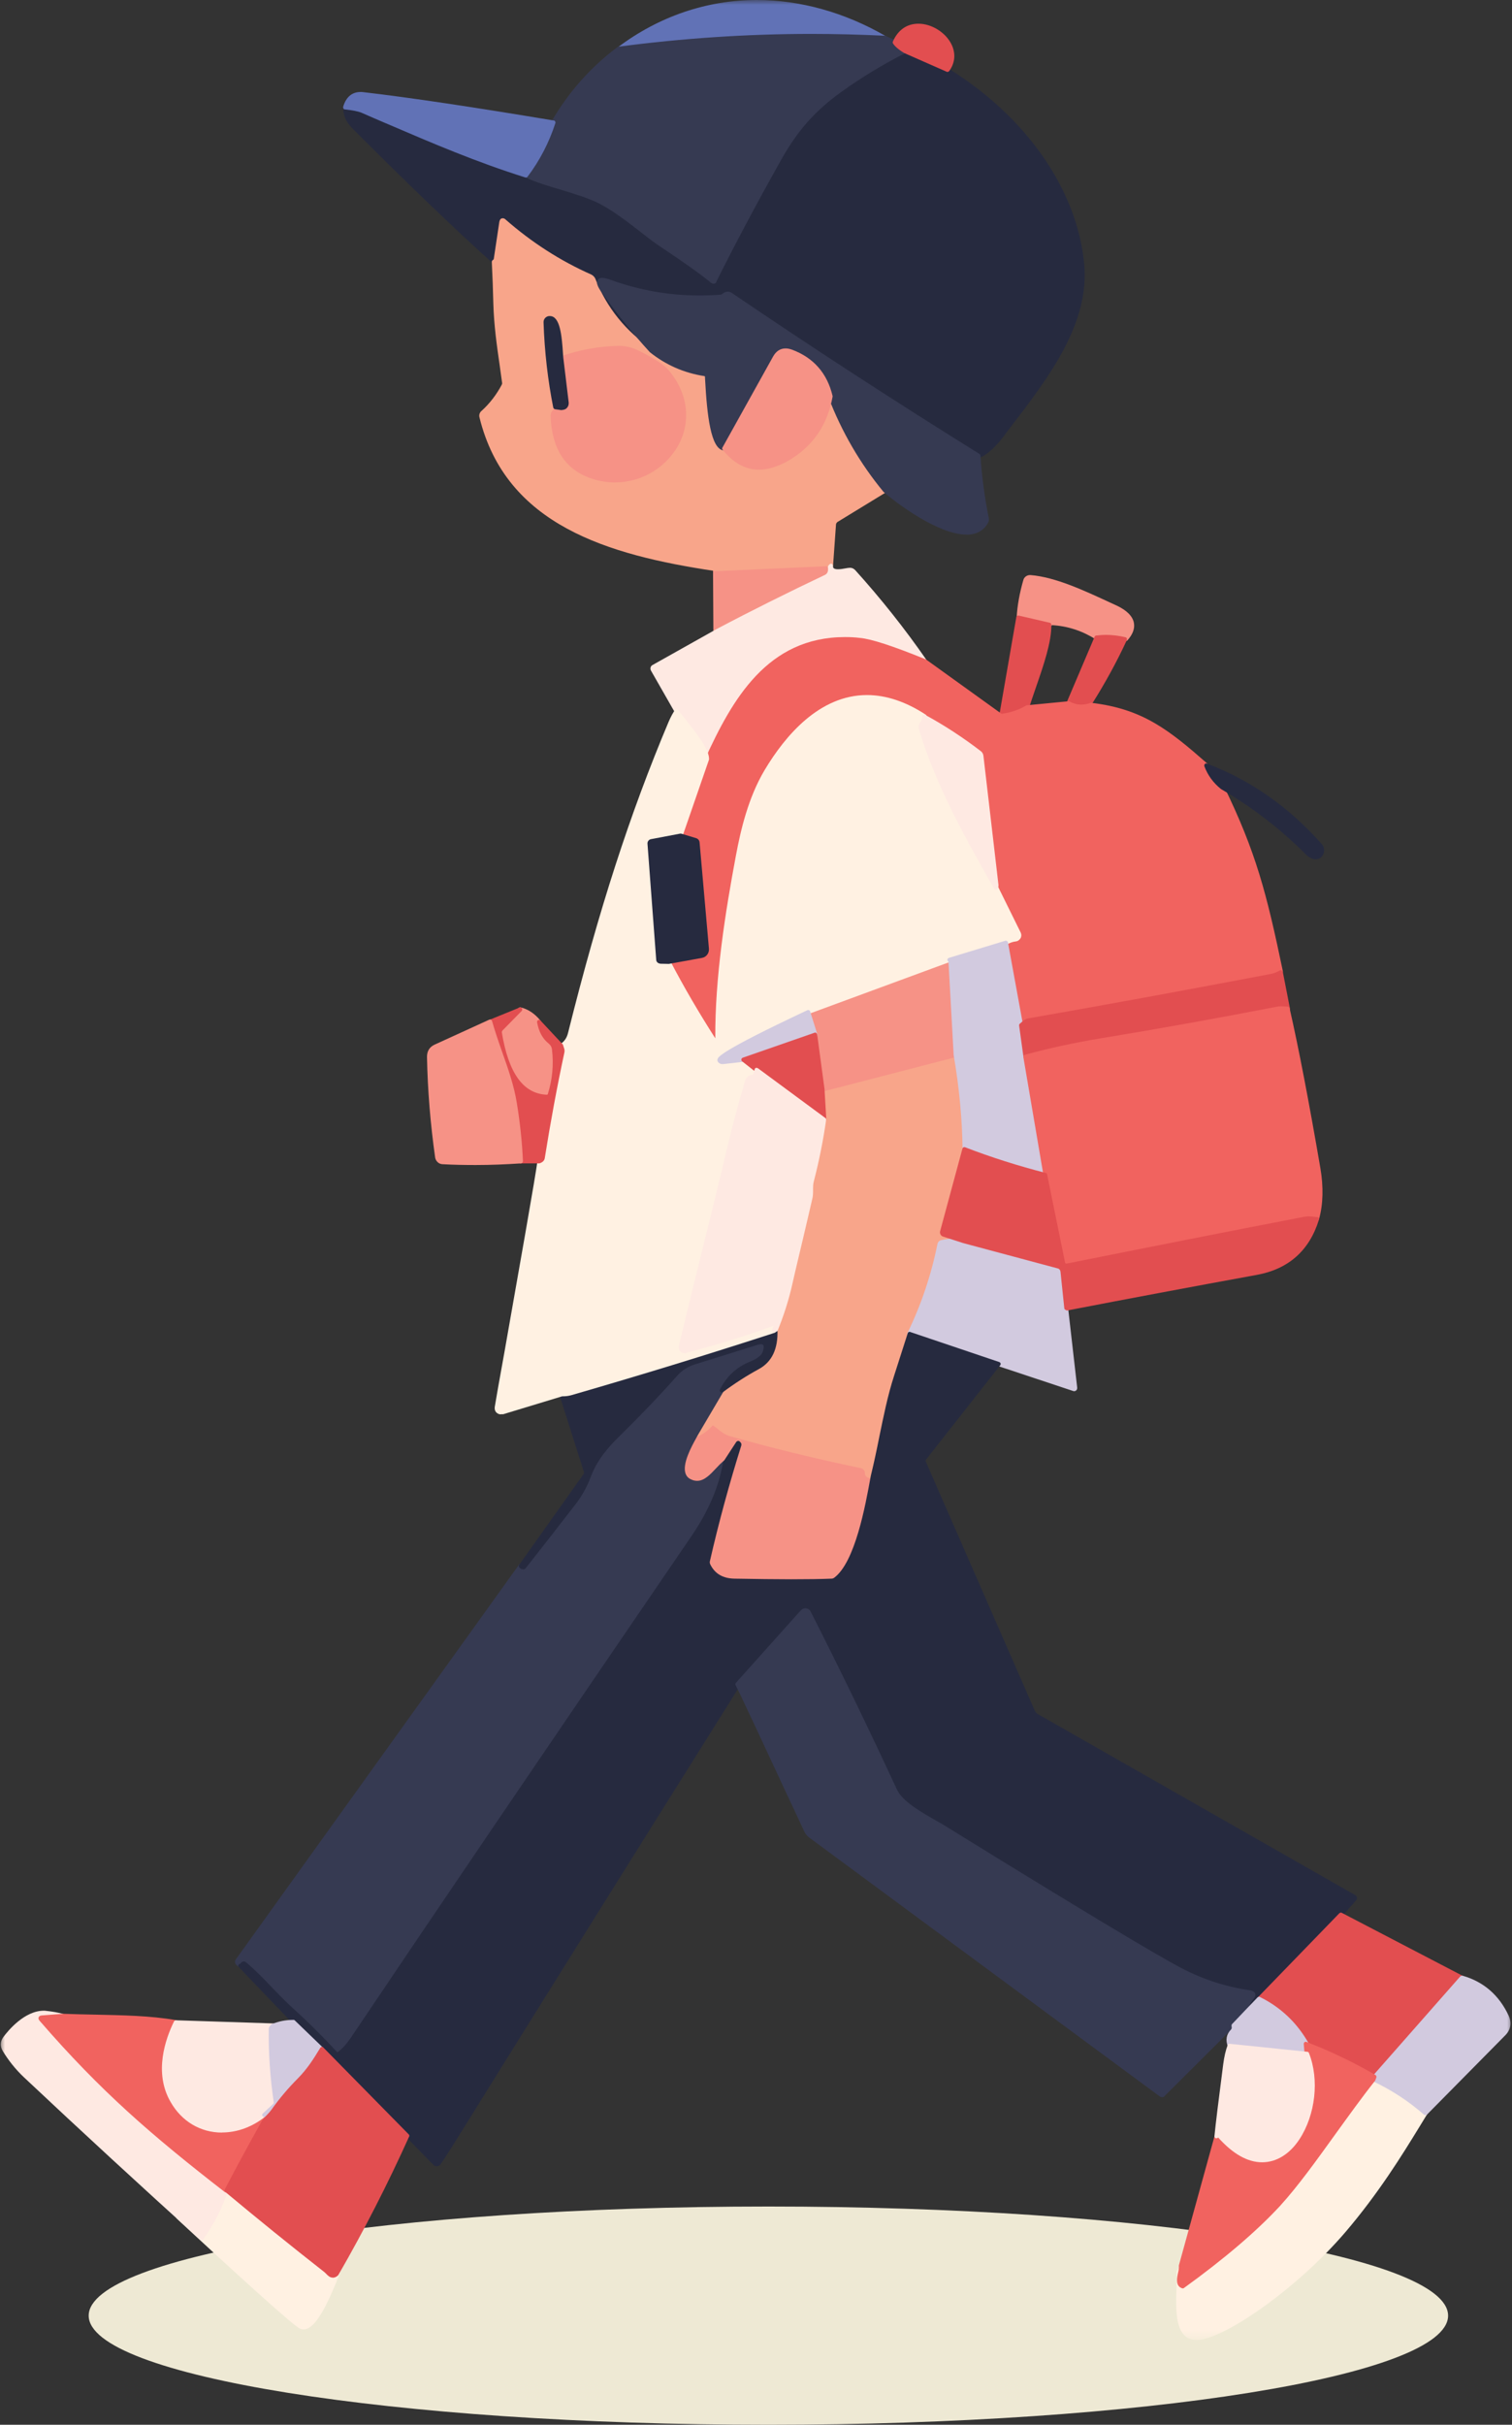 <svg width="151" height="242" viewBox="0 0 151 242" fill="none" xmlns="http://www.w3.org/2000/svg">
<rect x="0" y="0" width="151" height="242" fill="#333333" stroke="none"/>
<g clip-path="url(#clip0_2855_22283)">
<path d="M76.738 242C114.227 242 144.618 237.124 144.618 231.109C144.618 225.094 114.227 220.218 76.738 220.218C39.248 220.218 8.857 225.094 8.857 231.109C8.857 237.124 39.248 242 76.738 242Z" fill="#EEE9D4"/>
<mask id="mask0_2855_22283" style="mask-type:luminance" maskUnits="userSpaceOnUse" x="0" y="0" width="151" height="234">
<path d="M151 0H0V233.547H151V0Z" fill="white"/>
</mask>
<g mask="url(#mask0_2855_22283)">
<path d="M78.986 158.037C77.381 158.037 75.477 158.018 73.347 157.973C72.024 157.955 71.09 157.391 70.555 156.317C70.473 156.135 70.455 155.962 70.492 155.762C71.344 152.05 72.35 148.346 73.465 144.752L72.576 146.126C72.576 146.126 72.558 146.163 72.54 146.163C72.305 146.363 72.069 146.618 71.806 146.882C71.19 147.518 70.519 148.255 69.63 148.255C69.376 148.255 69.114 148.192 68.86 148.074C68.461 147.892 68.189 147.619 68.071 147.218C67.69 146.081 68.624 144.37 69.195 143.333L69.349 143.051C69.349 143.051 69.413 142.969 69.467 142.951C70.002 142.751 70.473 142.414 70.872 141.932C70.954 141.832 71.072 141.768 71.208 141.768C71.289 141.768 71.362 141.786 71.443 141.832C71.643 141.968 71.815 142.114 71.996 142.25C72.314 142.505 72.595 142.751 73.003 142.851C77.019 144.006 81.415 145.08 86.093 146.063C86.528 146.145 86.827 146.545 86.809 146.982C86.827 147.018 86.891 147.082 87.19 147.1C87.253 147.1 87.308 147.136 87.344 147.182C87.38 147.218 87.407 147.282 87.38 147.346L87.344 147.546C86.809 150.539 85.776 156.117 83.564 157.773C83.428 157.873 83.264 157.937 83.092 157.937C81.959 158.018 80.599 158.037 78.995 158.037H78.986Z" fill="#F69286"/>
<path d="M87.144 147.564C86.827 147.546 86.609 147.482 86.492 147.345C86.41 147.264 86.374 147.145 86.374 147.027C86.374 146.79 86.22 146.572 85.975 146.527C81.306 145.553 76.882 144.47 72.848 143.315C72.377 143.178 72.014 142.896 71.697 142.632C71.543 142.496 71.38 142.377 71.18 142.25C70.709 142.787 70.174 143.187 69.558 143.406C69.54 143.406 69.522 143.424 69.494 143.424C69.431 143.424 69.376 143.406 69.34 143.342C69.277 143.278 69.277 143.178 69.322 143.105L71.933 138.674C71.933 138.674 71.969 138.638 71.996 138.611C73.166 137.737 74.371 136.955 75.604 136.3C76.792 135.663 77.327 134.507 77.29 132.751C77.29 132.733 77.29 132.687 77.308 132.669C77.907 131.177 78.396 129.621 78.75 128.065C79.131 126.391 79.466 125.035 79.756 123.78C80.092 122.406 80.409 121.105 80.726 119.631C80.79 119.376 80.79 119.094 80.79 118.793C80.79 118.475 80.79 118.157 80.889 117.838C81.406 115.9 81.796 113.871 82.113 111.797L81.932 108.785C81.932 108.685 81.995 108.603 82.086 108.585L95.412 105.136H95.475C95.475 105.136 95.557 105.154 95.593 105.173C95.629 105.209 95.675 105.255 95.693 105.309C96.246 108.457 96.545 111.633 96.581 114.745V114.808L94.342 123.088L96.3 123.643C96.4 123.68 96.454 123.78 96.436 123.88C96.418 123.98 96.337 124.043 96.237 124.043H96.219C95.938 124.007 95.666 123.98 95.385 123.98C94.95 123.98 94.514 124.043 94.079 124.116C94.043 124.134 93.998 124.153 93.998 124.198C93.381 127.31 92.375 130.34 90.988 133.188L89.637 137.437C89.021 139.393 88.586 141.468 88.196 143.46C87.942 144.752 87.661 146.072 87.344 147.373C87.308 147.473 87.226 147.555 87.126 147.555L87.144 147.564Z" fill="#F8A58A"/>
<path d="M33.705 205.241C33.587 205.241 33.469 205.177 33.387 205.105C31.901 203.485 30.341 201.938 28.737 200.501C28.102 199.946 27.513 199.3 26.86 198.626C26.044 197.789 25.22 196.916 24.322 196.17C24.241 196.27 24.123 196.352 23.987 196.352H23.968C23.968 196.352 23.887 196.333 23.851 196.315L23.633 196.133C23.452 195.997 23.416 195.733 23.552 195.551L51.844 156.144C51.88 156.08 51.944 156.062 51.998 156.062C52.053 156.062 52.116 156.08 52.152 156.126C52.17 156.162 52.189 156.162 52.216 156.162C52.216 156.162 52.234 156.144 52.252 156.099C53.839 154.106 55.461 152.032 57.184 149.775C57.818 148.956 58.308 148.064 58.67 147.1C59.341 145.308 60.511 144.006 61.68 142.869C63.738 140.858 65.641 138.856 67.382 136.909C67.899 136.327 68.533 135.908 69.286 135.672L75.504 133.734C75.722 133.67 75.903 133.634 76.058 133.634C76.293 133.634 76.475 133.716 76.592 133.87C76.746 134.071 76.774 134.389 76.629 134.844C76.475 135.363 75.976 135.799 75.142 136.163C73.855 136.7 72.903 137.583 72.314 138.775L69.703 143.206L69.549 143.488C69.05 144.389 68.125 146.081 68.461 147.054C68.561 147.337 68.742 147.537 69.032 147.655C69.231 147.755 69.431 147.791 69.63 147.791C70.346 147.791 70.936 147.155 71.516 146.536C71.77 146.254 72.032 145.999 72.286 145.781C72.323 145.762 72.368 145.744 72.404 145.744C72.44 145.744 72.486 145.744 72.504 145.762C72.585 145.799 72.622 145.881 72.604 145.963C72.205 148.392 71.117 150.931 69.376 153.478C54.981 174.633 43.513 191.493 35.336 203.658C34.883 204.313 34.448 204.795 33.968 205.15C33.886 205.214 33.813 205.232 33.714 205.232L33.705 205.241Z" fill="#363A52"/>
<path d="M52.216 156.617C52.098 156.617 51.962 156.553 51.863 156.435C51.799 156.353 51.799 156.253 51.844 156.18L58.299 147.091C58.335 147.027 58.335 146.972 58.317 146.909L55.86 139.193C55.842 139.129 55.86 139.056 55.897 139.011C55.933 138.947 55.996 138.929 56.051 138.929H56.151C56.386 138.929 56.649 138.893 56.903 138.829C63.657 136.873 70.483 134.78 77.182 132.605L77.381 132.542C77.381 132.542 77.418 132.523 77.445 132.523C77.481 132.523 77.526 132.542 77.563 132.56C77.626 132.596 77.644 132.66 77.644 132.724C77.708 134.634 77.091 135.935 75.759 136.654C74.553 137.309 73.365 138.074 72.214 138.929C72.178 138.947 72.133 138.965 72.096 138.965C72.06 138.965 71.997 138.947 71.96 138.929C71.879 138.865 71.861 138.765 71.897 138.692C72.531 137.4 73.538 136.436 74.943 135.881C75.659 135.581 76.094 135.244 76.194 134.844C76.312 134.425 76.257 134.261 76.212 134.225C76.176 134.189 76.112 134.161 76.013 134.161C75.895 134.161 75.759 134.179 75.577 134.243L69.359 136.181C68.688 136.4 68.108 136.763 67.636 137.3C65.896 139.257 63.974 141.267 61.916 143.287C60.792 144.388 59.659 145.644 59.006 147.373C58.634 148.374 58.118 149.311 57.465 150.148C55.724 152.404 54.12 154.451 52.533 156.471C52.47 156.571 52.352 156.635 52.216 156.635V156.617Z" fill="#262A3F"/>
<path d="M82.131 108.93C82.131 108.93 82.05 108.912 82.013 108.894C81.977 108.858 81.932 108.812 81.932 108.758L81.198 103.317L80.481 101.087C80.445 100.987 80.5 100.869 80.599 100.833L94.741 95.628C94.741 95.628 94.777 95.61 94.823 95.61C94.886 95.61 94.941 95.628 94.977 95.692L95.058 95.774C95.095 95.837 95.122 95.874 95.14 95.956L95.657 105.291C95.657 105.391 95.593 105.473 95.503 105.491L82.177 108.94C82.177 108.94 82.159 108.958 82.14 108.958L82.131 108.93Z" fill="#F69286"/>
<path d="M107.278 138.847C107.278 138.847 107.215 138.847 107.179 138.829L99.618 136.318L90.743 133.324C90.68 133.306 90.644 133.261 90.625 133.206C90.607 133.142 90.607 133.088 90.625 133.042C91.994 130.231 93.001 127.237 93.617 124.171C93.653 123.971 93.798 123.816 93.989 123.771C94.442 123.671 94.922 123.607 95.376 123.607C95.675 123.607 95.974 123.625 96.264 123.671L105.728 126.227C106.045 126.309 106.263 126.582 106.299 126.91L106.671 130.558L107.577 138.493C107.577 138.593 107.559 138.693 107.496 138.747C107.432 138.811 107.36 138.847 107.26 138.847H107.278Z" fill="#D2CADF"/>
<path d="M97.733 45.639C97.733 45.639 97.651 45.621 97.633 45.603C89.375 40.498 81.08 35.094 72.939 29.571C72.858 29.507 72.785 29.489 72.704 29.489C72.622 29.489 72.522 29.525 72.45 29.607C72.332 29.707 72.169 29.789 72.015 29.789C71.28 29.853 70.546 29.871 69.839 29.871C66.811 29.871 63.82 29.352 60.946 28.315C60.511 28.151 60.293 28.133 60.175 28.133C60.076 28.133 60.058 28.151 60.058 28.151C60.058 28.151 59.994 28.315 60.475 28.97C61.961 31.063 63.566 33.038 65.207 34.857C65.27 34.939 65.288 35.057 65.207 35.139C65.17 35.176 65.107 35.221 65.052 35.221C65.016 35.221 64.971 35.203 64.935 35.185C62.224 33.392 60.266 30.954 59.069 27.924C59.051 27.842 58.988 27.788 58.915 27.76C55.788 26.368 52.896 24.512 50.303 22.237L49.75 25.886C49.732 26.022 49.651 26.141 49.533 26.223L49.451 26.286C49.451 26.286 49.37 26.323 49.333 26.323C49.297 26.323 49.234 26.304 49.197 26.259C45.399 22.847 40.685 18.325 35.182 12.802C34.548 12.165 34.231 11.446 34.294 10.727C34.294 10.664 34.33 10.627 34.376 10.591C34.412 10.554 34.457 10.554 34.512 10.554H34.53C35.364 10.655 35.935 10.755 36.27 10.909C37.177 11.291 38.074 11.665 38.945 12.065C43.477 14.021 47.756 15.85 52.624 17.369C53.775 17.906 54.999 18.27 56.187 18.625C57.374 18.98 58.625 19.344 59.767 19.881C61.29 20.599 62.841 21.773 64.182 22.829C64.898 23.384 65.587 23.902 66.204 24.321C68.561 25.895 70.202 27.069 71.253 27.933C72.994 24.439 75.151 20.372 77.689 15.85C79.376 12.82 81.171 10.8 83.908 8.853C85.93 7.415 88.087 6.123 90.326 4.986C90.345 4.968 90.39 4.968 90.426 4.968C90.444 4.968 90.49 4.968 90.508 4.986L94.723 6.842C102.483 11.646 107.532 18.889 108.267 26.25C108.883 32.291 104.659 37.76 100.96 42.582C100.706 42.919 100.443 43.237 100.208 43.583C99.392 44.638 98.621 45.339 97.851 45.694C97.787 45.657 97.769 45.657 97.751 45.657L97.733 45.639Z" fill="#262A3F"/>
<path d="M71.615 63.191H71.579L71.48 63.173C71.344 63.155 71.244 63.036 71.244 62.891L71.207 56.786C71.207 56.685 71.289 56.585 71.407 56.585L82.494 56.085C82.711 56.085 82.893 56.185 83.01 56.34L83.11 56.458C83.11 56.458 83.147 56.522 83.147 56.54C83.264 57.277 82.929 57.595 82.612 57.759C78.967 59.47 75.305 61.308 71.742 63.182H71.624L71.615 63.191Z" fill="#F69286"/>
<path d="M71.362 56.985C60.728 55.393 50.53 52.418 47.883 41.654C47.819 41.417 47.901 41.154 48.1 40.999C48.916 40.262 49.587 39.379 50.104 38.406C50.14 38.324 50.167 38.269 50.14 38.187C50.059 37.605 49.986 37.032 49.904 36.477C49.605 34.42 49.333 32.464 49.27 30.335C49.234 28.979 49.188 27.56 49.116 26.15C49.116 26.086 49.134 26.013 49.197 25.968L49.279 25.904C49.279 25.904 49.315 25.868 49.315 25.822L49.868 22.137C49.932 21.819 50.104 21.782 50.204 21.782C50.303 21.782 50.403 21.819 50.503 21.919C53.077 24.175 55.951 26.031 59.06 27.405C59.215 27.487 59.359 27.624 59.441 27.787C60.592 30.717 62.514 33.092 65.143 34.848C66.666 36.086 68.452 36.859 70.428 37.159C70.628 37.177 70.782 37.359 70.8 37.578L70.818 37.96C71.117 43.401 71.788 44.556 72.323 44.602C72.386 44.602 72.441 44.638 72.459 44.684C73.429 45.903 74.562 46.522 75.768 46.522C76.556 46.522 77.427 46.267 78.342 45.748C80.735 44.393 82.204 42.318 82.703 39.57C82.721 39.488 82.802 39.407 82.884 39.407H82.902C82.984 39.407 83.056 39.47 83.083 39.543C84.389 42.955 86.229 46.085 88.504 48.86C88.541 48.897 88.568 48.96 88.541 49.024C88.522 49.088 88.504 49.124 88.441 49.16L83.645 52.09C83.564 52.154 83.509 52.227 83.491 52.327L83.192 56.512C83.192 56.512 83.174 56.612 83.129 56.649L83.029 56.749C83.029 56.749 82.929 56.812 82.893 56.812H82.875C82.811 56.812 82.757 56.776 82.739 56.731L82.639 56.594C82.603 56.53 82.539 56.512 82.485 56.512C82.485 56.512 71.398 57.013 71.38 57.013L71.362 56.985Z" fill="#F8A58A"/>
<path d="M61.462 48.151C60.692 48.151 59.921 48.032 59.169 47.796C56.495 46.94 55.09 44.82 54.99 41.49C54.99 41.308 55.053 41.135 55.171 40.99C55.307 40.853 55.307 40.753 55.307 40.69C55.289 40.626 55.307 40.553 55.37 40.508C55.407 40.471 55.47 40.444 55.507 40.444H55.525L56.123 40.526H56.141C56.259 40.526 56.34 40.489 56.395 40.426C56.458 40.362 56.476 40.289 56.476 40.189L55.942 35.758C55.923 35.658 55.978 35.576 56.078 35.54C57.918 34.903 59.803 34.566 61.716 34.52H61.816C62.505 34.52 63.185 34.684 63.837 35.021C65.342 35.776 66.33 36.413 66.766 36.932C68.588 39.088 69.023 41.681 67.935 44.074C66.729 46.549 64.209 48.141 61.462 48.141V48.151Z" fill="#F69286"/>
<path d="M119.498 233.538C118.982 233.538 118.565 233.374 118.247 233.038C117.377 232.137 117.432 230.144 117.495 228.234C117.513 227.733 117.531 227.215 117.513 226.741C117.513 226.705 117.531 226.641 117.549 226.623L135.091 204.067C135.127 204.004 135.19 203.985 135.245 203.985H135.308C136.124 204.24 143.286 206.515 143.884 208.435C143.966 208.717 143.92 208.99 143.73 209.235C143.231 209.854 142.579 210.91 141.754 212.265C140.031 215.077 137.656 218.926 134.329 222.811C129.398 228.552 122.272 233.383 119.662 233.538C119.598 233.538 119.562 233.538 119.507 233.538H119.498Z" fill="#FFF1E2"/>
<path d="M30.314 232.482C30.115 232.482 29.942 232.419 29.779 232.301C27.993 231.045 18.094 221.828 17.659 221.427C17.577 221.364 17.577 221.246 17.623 221.173C17.958 220.59 21.049 215.568 22.509 215.568C22.59 215.568 22.645 215.586 22.708 215.604C24.014 216.023 33.977 219.872 35.182 222.528C35.336 222.865 35.363 223.184 35.246 223.484C35.046 223.939 34.829 224.539 34.575 225.24C33.133 229.052 31.719 232.482 30.314 232.482Z" fill="#FFF1E2"/>
<path d="M61.816 5.077C61.735 5.077 61.662 5.041 61.635 4.959C61.599 4.877 61.635 4.777 61.699 4.722C65.778 1.647 70.591 0 75.577 0C79.938 0 84.407 1.256 88.468 3.612C88.55 3.649 88.586 3.749 88.568 3.849C88.55 3.931 88.468 3.985 88.368 3.985C85.93 3.867 83.455 3.803 81.026 3.803C74.653 3.803 68.198 4.222 61.862 5.059H61.825L61.816 5.077Z" fill="#6172B6"/>
<path d="M71.244 28.306C71.162 28.306 71.09 28.27 71.008 28.224C70.002 27.387 68.28 26.168 65.941 24.612C65.306 24.194 64.635 23.675 63.901 23.093C62.55 22.055 61.045 20.882 59.568 20.181C58.444 19.663 57.211 19.308 56.041 18.944C54.836 18.589 53.585 18.225 52.434 17.688C52.37 17.67 52.334 17.606 52.316 17.552C52.298 17.488 52.316 17.433 52.352 17.37C53.539 15.814 54.455 14.058 55.062 12.147C55.062 12.147 55.069 12.135 55.081 12.111C56.785 9.181 58.997 6.688 61.671 4.695C61.689 4.677 61.734 4.659 61.771 4.659C68.126 3.822 74.598 3.385 80.998 3.385C83.437 3.385 85.912 3.448 88.368 3.567C88.386 3.567 88.404 3.567 88.432 3.585L89.42 4.003C89.42 4.003 89.501 4.04 89.519 4.085C89.619 4.249 89.855 4.522 90.49 4.904C90.553 4.941 90.589 5.004 90.589 5.086C90.589 5.168 90.553 5.223 90.471 5.268C88.25 6.387 86.111 7.679 84.099 9.117C81.424 11.028 79.666 13.002 77.998 15.977C75.441 20.527 73.284 24.612 71.543 28.106C71.525 28.243 71.389 28.325 71.244 28.325V28.306Z" fill="#363A52"/>
<path d="M52.533 17.715H52.47C47.584 16.178 43.305 14.349 38.745 12.393C37.857 12.01 36.959 11.637 36.071 11.237C35.772 11.119 35.219 11 34.43 10.918C34.367 10.918 34.312 10.882 34.294 10.818C34.258 10.755 34.258 10.7 34.276 10.636C34.575 9.663 35.164 9.181 36.017 9.181C36.116 9.181 36.198 9.181 36.298 9.199C40.912 9.736 47.303 10.691 55.307 12.029C55.371 12.029 55.425 12.065 55.443 12.129C55.48 12.192 55.48 12.247 55.462 12.292C54.827 14.249 53.893 16.041 52.688 17.633C52.651 17.697 52.588 17.715 52.533 17.715Z" fill="#6172B6"/>
<path d="M96.509 53.355C93.735 53.355 89.601 50.28 88.232 49.088C85.894 46.258 84.053 43.083 82.73 39.634C82.231 37.478 80.944 36.022 78.931 35.267C78.75 35.203 78.596 35.167 78.433 35.167C78.061 35.167 77.78 35.367 77.544 35.785L72.495 44.857C72.459 44.92 72.395 44.957 72.314 44.957H72.296C70.972 44.875 70.609 41.363 70.419 37.933L70.401 37.578C70.401 37.578 70.383 37.541 70.365 37.541C68.289 37.223 66.467 36.404 64.898 35.148C63.212 33.31 61.608 31.318 60.103 29.207C59.668 28.606 59.532 28.206 59.668 27.97C59.731 27.869 59.849 27.733 60.139 27.733C60.357 27.733 60.656 27.797 61.046 27.951C63.874 28.97 66.829 29.489 69.794 29.489C70.51 29.489 71.217 29.471 71.951 29.407C72.033 29.407 72.105 29.371 72.151 29.325C72.305 29.189 72.486 29.107 72.686 29.107C72.84 29.107 73.003 29.171 73.139 29.271C81.261 34.794 89.574 40.18 97.814 45.303C97.878 45.339 97.914 45.403 97.914 45.466C98.05 47.541 98.331 49.634 98.748 51.708C98.784 51.89 98.748 52.09 98.648 52.227C98.231 52.964 97.497 53.364 96.509 53.364V53.355Z" fill="#363A52"/>
<path d="M75.795 46.877C74.444 46.877 73.22 46.194 72.169 44.884C72.105 44.82 72.105 44.72 72.151 44.666L77.2 35.594C77.499 35.057 77.916 34.775 78.451 34.775C78.65 34.775 78.85 34.812 79.086 34.894C81.243 35.694 82.612 37.25 83.147 39.516V39.598C82.63 42.473 81.107 44.648 78.596 46.058C77.59 46.595 76.656 46.877 75.804 46.877H75.795Z" fill="#F69286"/>
<path d="M70.627 75.993H70.564C70.464 75.975 70.41 75.875 70.41 75.775C70.473 74.938 68.941 73.045 68.035 71.926C67.781 71.607 67.563 71.325 67.4 71.107L65.007 66.922C64.907 66.721 64.971 66.485 65.143 66.385L71.498 62.818C75.078 60.925 78.741 59.106 82.385 57.377C82.539 57.295 82.757 57.14 82.684 56.604C82.684 56.54 82.702 56.485 82.748 56.422L82.847 56.322C82.847 56.322 82.947 56.258 82.983 56.258C83.001 56.258 83.047 56.258 83.065 56.276C83.146 56.312 83.183 56.376 83.183 56.476C83.183 56.64 83.246 56.695 83.246 56.695C83.328 56.776 83.464 56.813 83.681 56.813C83.917 56.813 84.18 56.776 84.397 56.731C84.597 56.695 84.751 56.667 84.896 56.667C85.096 56.667 85.25 56.749 85.395 56.886C87.969 59.733 90.362 62.745 92.52 65.857C92.583 65.939 92.556 66.039 92.52 66.094C92.484 66.13 92.42 66.175 92.366 66.175C92.348 66.175 92.302 66.175 92.284 66.157C89.075 64.865 86.9 64.146 85.812 64.046C85.313 64.01 84.842 63.983 84.388 63.983C76.864 63.983 73.438 70.106 70.809 75.847C70.79 75.948 70.727 75.984 70.654 75.984L70.627 75.993Z" fill="#FEE9E2"/>
<path d="M112.391 64.001H112.355C111.72 63.837 111.104 63.782 110.496 63.782C110.179 63.782 109.862 63.801 109.544 63.846H109.526C109.526 63.846 109.445 63.828 109.427 63.81C108.076 62.954 106.598 62.472 105.03 62.39C105.03 62.454 104.994 62.49 104.948 62.527C104.912 62.545 104.867 62.563 104.831 62.563H104.794L101.685 61.844C101.585 61.826 101.531 61.726 101.531 61.644C101.594 60.425 101.83 59.169 102.202 57.877C102.283 57.595 102.555 57.395 102.854 57.395H102.918C105.411 57.595 108.303 58.951 110.877 60.143L111.53 60.443C112.5 60.898 113.098 61.48 113.234 62.136C113.352 62.718 113.134 63.309 112.581 63.928C112.518 63.964 112.463 63.992 112.4 63.992L112.391 64.001Z" fill="#F69286"/>
<path d="M99.99 71.662C99.927 71.662 99.89 71.644 99.854 71.598C99.818 71.562 99.79 71.48 99.79 71.416L101.495 61.608C101.495 61.544 101.531 61.508 101.576 61.471C101.613 61.453 101.658 61.435 101.694 61.435H101.73L104.84 62.154C104.94 62.172 104.994 62.254 104.994 62.354C105.03 64.046 104.205 66.439 103.471 68.559C103.217 69.315 102.954 70.033 102.782 70.634C102.764 70.67 102.746 70.734 102.682 70.752C101.93 71.207 101.023 71.507 99.99 71.653V71.671V71.662Z" fill="#E24E50"/>
<path d="M108.013 70.743C107.541 70.743 107.061 70.625 106.608 70.361C106.508 70.297 106.49 70.197 106.526 70.106L109.318 63.546C109.336 63.482 109.4 63.428 109.472 63.428C109.808 63.391 110.125 63.364 110.46 63.364C111.095 63.364 111.748 63.446 112.4 63.6C112.464 63.618 112.5 63.664 112.536 63.7C112.554 63.764 112.554 63.819 112.536 63.882C111.53 66.057 110.361 68.186 109.073 70.224L109.091 70.288C109.11 70.352 109.11 70.406 109.091 70.452C109.073 70.515 109.028 70.552 108.974 70.57C108.674 70.688 108.339 70.752 108.004 70.752L108.013 70.743Z" fill="#E24E50"/>
<path d="M71.598 104.445C71.462 104.445 71.38 104.326 71.362 104.263C69.676 101.651 68.053 98.894 66.594 96.083C66.557 96.019 66.557 95.965 66.594 95.901C66.612 95.837 66.675 95.801 66.73 95.783L70.038 95.182C70.274 95.146 70.437 94.927 70.41 94.7L69.476 84.091C69.476 84.091 69.458 84.027 69.44 84.027L67.935 83.572C67.872 83.554 67.835 83.508 67.817 83.472C67.799 83.436 67.799 83.372 67.799 83.308L70.428 75.711C73.121 69.824 76.629 63.582 84.389 63.582C84.86 63.582 85.359 63.6 85.857 63.664C87.009 63.764 89.148 64.465 92.448 65.802C92.466 65.802 92.466 65.82 92.484 65.82L100.026 71.243C100.978 71.107 101.812 70.825 102.483 70.406C102.501 70.388 102.546 70.388 102.565 70.388L106.707 69.988C106.707 69.988 106.771 69.988 106.807 70.006C107.206 70.224 107.596 70.324 108.013 70.324C108.294 70.324 108.584 70.26 108.883 70.16C108.901 70.16 108.919 70.142 108.946 70.142H108.965C114.114 70.743 116.724 72.835 120.586 76.22C120.604 76.238 120.623 76.284 120.65 76.302C120.949 77.121 121.466 77.822 122.155 78.377C122.173 78.395 122.191 78.413 122.218 78.44C125.445 85.064 126.497 89.168 128.12 96.947C128.138 97.029 128.101 97.129 128.02 97.166C127.684 97.366 127.331 97.502 126.95 97.566C118.755 99.122 110.614 100.614 102.737 101.997C102.637 102.015 102.555 102.061 102.483 102.115L102.111 102.434C102.111 102.434 102.03 102.47 101.993 102.47C101.975 102.47 101.957 102.47 101.912 102.452C101.848 102.434 101.794 102.37 101.794 102.288L100.289 94.054C100.271 93.972 100.307 93.89 100.389 93.835C100.706 93.653 101.042 93.535 101.422 93.499C101.486 93.499 101.54 93.462 101.576 93.399C101.613 93.335 101.613 93.28 101.576 93.217L99.301 88.631C99.265 88.567 99.283 88.495 99.319 88.431L99.383 88.331L97.878 75.41C97.878 75.329 97.841 75.274 97.778 75.228C96.038 73.891 94.17 72.672 92.257 71.634C90.317 70.361 88.432 69.724 86.592 69.724C82.014 69.724 78.696 73.673 76.71 77.003C75.088 79.732 74.353 82.944 73.882 85.437C72.812 91.179 71.743 97.884 71.842 104.081C71.842 104.163 71.842 104.263 71.761 104.335C71.743 104.399 71.679 104.417 71.625 104.417L71.598 104.445Z" fill="#F1635F"/>
<path d="M50.013 141.158C49.832 141.158 49.66 141.077 49.542 140.94C49.424 140.804 49.388 140.622 49.406 140.44C49.505 139.839 49.877 137.665 50.394 134.853C51.6 128.011 53.621 116.61 53.657 115.946V115.909C53.657 115.827 53.721 115.746 53.812 115.727C54.047 115.664 54.047 115.545 54.065 115.509C54.618 111.997 55.271 108.467 56.005 105.018C56.023 104.918 56.023 104.836 55.987 104.736L55.887 104.436C55.869 104.354 55.887 104.254 55.969 104.199C56.368 103.944 56.622 103.562 56.74 103.044C59.813 90.742 62.913 81.188 66.775 72.035C66.992 71.535 67.21 71.134 67.409 70.861C67.446 70.825 67.509 70.779 67.564 70.779C67.618 70.779 67.681 70.816 67.718 70.861C67.872 71.061 68.089 71.344 68.352 71.662C69.676 73.318 70.863 74.874 70.809 75.793C70.809 75.811 70.809 75.829 70.791 75.857L68.162 83.454C68.144 83.518 68.08 83.572 68.008 83.591L65.08 84.145L65.95 95.728L66.784 95.81C66.865 95.81 66.92 95.847 66.938 95.91C68.325 98.567 69.848 101.151 71.434 103.626C71.398 97.521 72.441 91.006 73.492 85.401C73.964 82.872 74.716 79.614 76.366 76.848C78.406 73.436 81.832 69.369 86.582 69.369C88.486 69.369 90.462 70.024 92.448 71.325C92.511 71.362 92.547 71.444 92.547 71.507C92.529 71.844 92.411 72.144 92.212 72.381C92.176 72.417 92.148 72.499 92.176 72.563C93.798 78.222 97.189 84.145 99.664 88.477L101.939 93.081C102.021 93.263 102.021 93.463 101.921 93.636C101.821 93.808 101.64 93.936 101.468 93.954C101.15 93.99 100.851 94.091 100.597 94.254C100.579 94.254 100.579 94.272 100.561 94.272L94.922 95.983L80.781 101.188L80.545 101.306C73.592 104.6 72.305 105.537 72.087 105.792C72.105 105.792 72.123 105.81 72.15 105.81L74.254 105.573H74.272C74.272 105.573 74.353 105.591 74.39 105.61L75.713 106.647C75.777 106.71 75.813 106.783 75.777 106.865L75.623 107.366C75.559 107.548 75.405 107.684 75.206 107.702C75.07 107.702 74.888 107.766 74.788 108.084C74.054 110.596 73.465 112.907 72.966 114.945C72.178 118.275 71.344 121.669 70.528 124.935C69.757 128.047 68.96 131.259 68.207 134.425C68.189 134.507 68.225 134.562 68.243 134.589C68.28 134.626 68.343 134.671 68.397 134.671H68.461C71.434 133.916 74.399 132.979 77.272 131.941C77.336 131.923 77.39 131.905 77.454 131.905C77.59 131.905 77.653 131.987 77.671 132.023C77.771 132.16 77.707 132.324 77.689 132.36L77.49 132.897C77.472 132.96 77.427 132.997 77.372 133.015C70.682 135.19 63.847 137.282 57.075 139.239C56.794 139.32 56.504 139.357 56.223 139.357H56.141L50.24 141.149C50.14 141.131 50.086 141.149 50.022 141.149L50.013 141.158Z" fill="#FFF1E2"/>
<path d="M99.437 88.795C99.374 88.795 99.301 88.758 99.283 88.695C96.808 84.346 93.4 78.404 91.759 72.699C91.723 72.517 91.759 72.317 91.859 72.162C92.013 71.98 92.094 71.762 92.094 71.507C92.094 71.444 92.13 71.371 92.194 71.343C92.23 71.325 92.257 71.325 92.294 71.325C92.33 71.325 92.357 71.325 92.393 71.343C94.333 72.399 96.192 73.618 97.96 74.974C98.096 75.074 98.195 75.256 98.213 75.429L99.718 88.349C99.718 88.449 99.7 88.549 99.655 88.604L99.591 88.704C99.573 88.767 99.51 88.786 99.437 88.786V88.795Z" fill="#FEE9E2"/>
<path d="M131.419 85.765C131.102 85.765 130.73 85.583 130.449 85.31C127.938 82.78 125.065 80.56 121.937 78.75C121.167 78.131 120.614 77.376 120.278 76.475C120.26 76.393 120.278 76.311 120.314 76.257C120.351 76.22 120.414 76.193 120.45 76.193C120.468 76.193 120.487 76.193 120.532 76.211C124.892 77.849 128.745 80.56 132.018 84.263C132.235 84.518 132.299 84.9 132.172 85.201C132.036 85.555 131.755 85.756 131.419 85.756V85.765Z" fill="#262A3F"/>
<path d="M65.932 96.174C65.714 96.156 65.533 95.992 65.533 95.774L64.663 84.209C64.644 83.991 64.799 83.791 64.998 83.754L67.926 83.199H68.026L69.531 83.654C69.712 83.718 69.848 83.873 69.866 84.073L70.8 94.682C70.836 95.119 70.546 95.519 70.111 95.601L66.802 96.201H66.766L65.932 96.183V96.174Z" fill="#262A3F"/>
<path d="M104.405 117.429H104.341C101.585 116.728 98.875 115.873 96.264 114.854C96.183 114.836 96.128 114.754 96.128 114.672C96.092 111.578 95.775 108.412 95.24 105.3L94.723 95.983L94.66 95.919C94.623 95.856 94.596 95.801 94.623 95.737C94.641 95.674 94.705 95.619 94.759 95.601L100.398 93.89H100.461C100.461 93.89 100.543 93.908 100.561 93.908C100.597 93.945 100.643 93.99 100.661 94.045L102.166 102.279L102.601 105.427L104.577 117.192C104.595 117.256 104.559 117.329 104.514 117.374C104.495 117.392 104.432 117.41 104.396 117.41L104.405 117.429Z" fill="#D2CADF"/>
<path d="M102.41 105.664C102.41 105.664 102.329 105.646 102.293 105.628C102.256 105.591 102.211 105.546 102.211 105.491L101.776 102.343C101.776 102.261 101.794 102.207 101.857 102.161L102.229 101.843C102.365 101.743 102.51 101.661 102.664 101.643C110.542 100.269 118.683 98.767 126.878 97.211C127.213 97.148 127.512 97.029 127.811 96.857C127.848 96.838 127.875 96.838 127.911 96.838C127.929 96.838 127.974 96.838 127.993 96.857C128.056 96.875 128.092 96.939 128.11 96.993L128.827 100.66C128.845 100.724 128.827 100.778 128.79 100.842C128.754 100.878 128.691 100.906 128.636 100.906H128.618C128.518 100.906 128.419 100.887 128.319 100.887C128.201 100.869 128.083 100.869 127.938 100.869C127.839 100.869 127.739 100.869 127.639 100.887C121.919 102.006 115.999 103.08 110.098 104.036C107.541 104.454 104.967 105.009 102.474 105.673H102.41V105.664Z" fill="#E24E50"/>
<path d="M106.526 126.482C106.272 126.482 106.027 126.3 105.991 126.045L104.205 117.274L102.202 105.509C102.184 105.409 102.238 105.309 102.338 105.273C104.849 104.59 107.45 104.035 109.998 103.617C115.917 102.643 121.819 101.579 127.539 100.469C127.657 100.45 127.775 100.432 127.911 100.432C128.047 100.432 128.192 100.45 128.328 100.45C128.427 100.45 128.509 100.469 128.609 100.469C128.709 100.469 128.763 100.55 128.79 100.632C129.679 104.517 130.712 109.886 131.863 116.582C132.181 118.457 132.144 120.176 131.727 121.687C131.709 121.769 131.628 121.823 131.528 121.823H131.51C131.374 121.823 131.256 121.805 131.138 121.787C130.984 121.769 130.839 121.751 130.703 121.751C130.603 121.751 130.485 121.769 130.386 121.787C122.363 123.343 114.367 124.917 106.626 126.473C106.607 126.491 106.562 126.491 106.526 126.491V126.482Z" fill="#F1635F"/>
<path d="M54.627 109.649C52.035 109.549 50.43 107.393 49.714 103.071C49.678 102.889 49.732 102.689 49.868 102.552L51.79 100.596C51.79 100.596 51.89 100.532 51.926 100.532H51.962C52.697 100.696 53.386 101.133 53.984 101.87C54.002 101.888 54.02 101.933 54.02 101.97C54.138 102.789 54.473 103.407 55.026 103.844C55.307 104.063 55.462 104.363 55.498 104.699C55.679 106.274 55.534 107.829 55.063 109.322C55.026 109.504 54.827 109.64 54.609 109.64L54.627 109.649Z" fill="#F69286"/>
<path d="M52.035 116.137C51.935 116.137 51.835 116.055 51.835 115.937C51.735 113.999 51.536 112.051 51.219 110.132C50.938 108.457 50.367 106.82 49.777 105.109C49.424 104.108 49.061 103.053 48.771 102.016C48.753 101.915 48.789 101.815 48.889 101.779L51.88 100.56C51.88 100.56 51.944 100.542 51.962 100.542C52.026 100.542 52.098 100.578 52.116 100.642C52.18 100.723 52.152 100.824 52.098 100.896L50.176 102.853C50.176 102.853 50.113 102.953 50.113 103.016C50.784 107.129 52.27 109.176 54.627 109.258C54.663 109.258 54.691 109.24 54.709 109.194C55.162 107.757 55.307 106.265 55.126 104.745C55.108 104.527 54.99 104.308 54.809 104.163C54.174 103.662 53.802 102.944 53.639 102.025C53.621 101.943 53.675 101.843 53.757 101.806C53.775 101.788 53.82 101.788 53.839 101.788C53.902 101.788 53.938 101.806 53.975 101.852L56.196 104.227C56.196 104.227 56.232 104.263 56.232 104.308L56.331 104.609C56.395 104.772 56.395 104.945 56.35 105.109C55.615 108.539 54.963 112.07 54.41 115.554C54.392 115.718 54.292 115.991 53.857 116.11H52.035V116.128V116.137Z" fill="#E24E50"/>
<path d="M72.132 106.201C71.933 106.201 71.779 106.101 71.679 105.946C71.643 105.882 71.643 105.782 71.661 105.709C71.724 105.491 71.897 104.936 80.373 100.942L80.626 100.823C80.626 100.823 80.69 100.805 80.708 100.805C80.726 100.805 80.771 100.805 80.79 100.823C80.853 100.842 80.889 100.887 80.907 100.942L81.624 103.216C81.66 103.316 81.605 103.435 81.506 103.471L74.335 105.964H74.299L72.223 106.201H72.141H72.132Z" fill="#D2CADF"/>
<path d="M47.52 116.273C46.414 116.273 45.281 116.255 44.175 116.191C43.822 116.173 43.522 115.891 43.459 115.536C42.987 112.206 42.706 108.812 42.643 105.482C42.643 104.9 42.897 104.481 43.432 104.245L48.853 101.77C48.853 101.77 48.916 101.751 48.934 101.751C48.953 101.751 48.998 101.751 49.016 101.77C49.079 101.788 49.116 101.852 49.134 101.888C49.433 102.925 49.786 103.962 50.14 104.963C50.757 106.701 51.328 108.33 51.609 110.05C51.926 111.988 52.144 113.962 52.225 115.891C52.225 116.009 52.144 116.091 52.026 116.109C50.539 116.209 49.016 116.273 47.511 116.273H47.52Z" fill="#F69286"/>
<path d="M82.295 111.97C82.295 111.97 82.213 111.951 82.177 111.933L75.441 106.965L74.118 105.928C74.054 105.892 74.036 105.81 74.036 105.728C74.054 105.646 74.1 105.591 74.172 105.564L81.343 103.071C81.343 103.071 81.379 103.053 81.406 103.053C81.442 103.053 81.488 103.071 81.506 103.089C81.569 103.126 81.588 103.171 81.606 103.226L82.34 108.667L82.521 111.715C82.521 111.797 82.485 111.879 82.421 111.915C82.385 111.951 82.34 111.951 82.304 111.951L82.295 111.97Z" fill="#E24E50"/>
<path d="M68.37 135.062C68.189 135.062 68.017 134.98 67.899 134.825C67.781 134.689 67.745 134.489 67.799 134.307C68.552 131.14 69.34 127.929 70.12 124.817C70.936 121.55 71.761 118.156 72.558 114.826C73.03 112.788 73.646 110.477 74.38 107.948C74.535 107.411 74.897 107.293 75.151 107.265C75.169 107.265 75.215 107.247 75.215 107.229L75.369 106.71C75.387 106.647 75.432 106.592 75.505 106.574H75.568C75.568 106.574 75.65 106.592 75.686 106.61L82.421 111.578C82.485 111.614 82.521 111.696 82.503 111.778C82.204 113.871 81.787 115.927 81.279 117.884C81.198 118.166 81.198 118.439 81.198 118.757C81.198 119.057 81.198 119.376 81.116 119.676C80.781 121.15 80.463 122.451 80.146 123.825C79.847 125.099 79.511 126.455 79.14 128.111C78.786 129.703 78.288 131.259 77.671 132.778C77.653 132.842 77.608 132.878 77.553 132.896L77.354 132.96C77.354 132.96 77.318 132.978 77.29 132.978C77.227 132.978 77.191 132.96 77.154 132.915C77.091 132.851 77.073 132.778 77.118 132.696L77.254 132.314C74.426 133.351 71.489 134.252 68.561 135.007C68.479 135.071 68.443 135.071 68.379 135.071L68.37 135.062Z" fill="#FEE9E2"/>
<path d="M106.49 130.749C106.49 130.749 106.408 130.731 106.372 130.713C106.336 130.676 106.29 130.631 106.29 130.576L105.91 126.928C105.892 126.764 105.792 126.628 105.629 126.591L96.183 124.062L94.161 123.407C93.962 123.343 93.844 123.124 93.88 122.906L96.119 114.626C96.137 114.563 96.183 114.526 96.219 114.508C96.237 114.49 96.282 114.49 96.319 114.49C96.337 114.49 96.355 114.49 96.4 114.508C98.993 115.509 101.703 116.364 104.441 117.065C104.523 117.083 104.577 117.147 104.577 117.228L106.363 126C106.381 126.063 106.445 126.118 106.499 126.118C114.277 124.562 122.282 122.97 130.295 121.432C130.431 121.414 130.549 121.396 130.694 121.396C130.875 121.396 131.011 121.414 131.193 121.432C131.311 121.45 131.41 121.45 131.546 121.469C131.61 121.469 131.664 121.505 131.7 121.55C131.737 121.614 131.737 121.669 131.718 121.732C130.767 124.808 128.691 126.655 125.518 127.237C119.081 128.411 112.69 129.612 106.508 130.804C106.508 130.767 106.49 130.767 106.472 130.767L106.49 130.749Z" fill="#E24E50"/>
<path d="M43.559 216.187C43.459 216.187 43.378 216.15 43.305 216.087L40.576 213.293L32.046 204.64L29.236 201.947L23.851 196.324C23.788 196.26 23.769 196.188 23.815 196.124C23.833 196.042 23.914 196.006 23.969 195.987C24.005 195.987 24.032 195.969 24.05 195.924C24.114 195.824 24.232 195.76 24.35 195.76C24.431 195.76 24.504 195.796 24.567 195.842C25.474 196.597 26.353 197.498 27.16 198.353C27.794 199.008 28.411 199.645 29.018 200.209C30.623 201.665 32.209 203.221 33.687 204.831C34.158 204.513 34.575 204.031 34.992 203.439C43.169 191.274 54.618 174.423 69.032 153.341C70.755 150.83 71.806 148.355 72.196 145.981C72.196 145.962 72.214 145.917 72.232 145.899L73.519 143.924C73.556 143.861 73.656 143.806 73.719 143.806C73.782 143.806 73.837 143.824 73.873 143.87L73.955 143.952C74.036 144.033 74.054 144.134 74.036 144.252C72.849 148.037 71.779 151.931 70.891 155.835C70.873 155.935 70.891 156.035 70.927 156.117C71.38 157.054 72.178 157.536 73.365 157.554C75.505 157.591 77.409 157.618 79.004 157.618C80.6 157.618 81.977 157.6 83.047 157.554C83.147 157.554 83.228 157.518 83.301 157.472C85.404 155.916 86.428 150.23 86.927 147.5L86.963 147.3C87.281 146.008 87.562 144.67 87.816 143.387C88.233 141.377 88.65 139.275 89.284 137.328L90.653 133.06C90.671 132.997 90.716 132.96 90.753 132.942C90.771 132.924 90.816 132.924 90.852 132.924C90.87 132.924 90.889 132.924 90.916 132.942L99.791 135.936C99.854 135.954 99.909 136.017 99.927 136.072C99.945 136.136 99.927 136.208 99.89 136.254L92.466 145.689C92.466 145.689 92.43 145.789 92.448 145.853L103.335 170.72C103.399 170.857 103.516 171.002 103.652 171.075L135.354 189.145C135.435 189.182 135.49 189.282 135.508 189.382C135.526 189.482 135.508 189.582 135.426 189.664L134.075 191.201L125.899 199.636L124.711 200.873C124.711 200.873 124.611 200.937 124.575 200.937C124.557 200.937 124.512 200.937 124.493 200.919C124.412 200.883 124.376 200.801 124.376 200.719C124.412 200.182 124.611 199.7 124.974 199.299C125.056 199.199 125.074 199.136 125.074 199.117C125.074 199.117 125.01 199.099 124.874 199.081C122.418 198.726 120.079 197.962 117.921 196.852C115.31 195.496 107.505 190.81 94.696 182.894C94.342 182.676 93.925 182.439 93.508 182.194C91.804 181.22 89.882 180.101 89.311 178.845C86.519 172.822 83.609 166.844 80.681 161.075C80.645 161.012 80.581 160.975 80.5 160.975C80.463 160.975 80.4 160.975 80.364 161.039L73.873 168.282C64.373 183.422 54.691 198.89 45.145 214.249C44.746 214.867 44.357 215.486 43.94 216.087C43.822 216.15 43.704 216.205 43.586 216.205L43.559 216.187Z" fill="#262A3F"/>
<path d="M116.072 209.308C115.972 209.308 115.872 209.272 115.791 209.208L80.826 183.404C80.608 183.24 80.445 183.049 80.327 182.803C80.128 182.385 79.339 180.665 78.324 178.518C76.484 174.551 73.692 168.582 73.474 168.209C73.456 168.191 73.456 168.172 73.456 168.172C73.42 168.091 73.438 168.009 73.492 167.954L79.983 160.711C80.101 160.593 80.264 160.511 80.418 160.511C80.636 160.511 80.853 160.63 80.953 160.83C83.881 166.589 86.791 172.594 89.583 178.618C90.118 179.773 91.976 180.847 93.626 181.784C94.061 182.021 94.46 182.266 94.832 182.503C107.623 190.401 115.428 195.087 118.021 196.442C120.142 197.543 122.435 198.298 124.829 198.635C124.928 198.653 125.246 198.699 125.345 198.954C125.445 199.208 125.228 199.454 125.164 199.536C124.865 199.873 124.711 200.273 124.666 200.737C124.666 200.773 124.647 200.819 124.602 200.855L123.251 202.275L116.325 209.171C116.289 209.272 116.171 209.308 116.044 209.308H116.072Z" fill="#363A52"/>
<path d="M137.311 207.452C137.311 207.452 137.248 207.452 137.212 207.434C135.036 206.178 132.733 205.077 130.404 204.186C130.367 204.168 130.322 204.149 130.304 204.104C129.198 202.148 127.63 200.674 125.635 199.7C125.572 199.682 125.536 199.618 125.517 199.564C125.499 199.5 125.517 199.427 125.581 199.382L133.758 190.947C133.758 190.947 133.857 190.883 133.894 190.883C133.93 190.883 133.957 190.883 133.993 190.902L146.132 197.225C146.195 197.243 146.232 197.307 146.232 197.362C146.25 197.425 146.232 197.48 146.195 197.544L137.502 207.416C137.438 207.434 137.384 207.452 137.32 207.452H137.311Z" fill="#E24E50"/>
<path d="M142.361 211.101C142.361 211.101 142.261 211.083 142.225 211.064C140.702 209.727 138.979 208.59 137.112 207.716C137.012 207.68 136.976 207.552 137.012 207.461L137.112 207.179C137.112 207.179 137.13 207.143 137.148 207.116L145.842 197.243C145.842 197.243 145.942 197.18 145.996 197.18H146.059C148.163 197.78 149.704 199.118 150.655 201.147C150.991 201.866 150.891 202.566 150.32 203.139L142.497 211.055C142.497 211.055 142.415 211.092 142.361 211.092V211.101Z" fill="#D2CADF"/>
<path d="M122.78 204.377C122.699 204.377 122.644 204.313 122.626 204.258C122.372 203.603 122.472 203.021 122.943 202.548C122.98 202.484 123.025 202.429 123.007 202.348L122.989 202.166C122.989 202.102 123.007 202.047 123.052 202.002L124.403 200.582L125.59 199.345C125.59 199.345 125.69 199.281 125.726 199.281C125.763 199.281 125.79 199.281 125.808 199.299C127.884 200.318 129.507 201.856 130.658 203.867C130.676 203.885 130.676 203.931 130.676 203.949L130.758 204.95C130.758 205.013 130.739 205.068 130.694 205.114C130.658 205.15 130.613 205.177 130.558 205.177L122.798 204.377H122.78Z" fill="#D2CADF"/>
<path d="M20.134 223.602C20.071 223.602 20.034 223.584 19.998 223.539C14.06 218.17 8.141 212.729 2.375 207.306C1.559 206.533 0.852 205.65 0.272 204.695C-0.009 204.213 0.018 203.74 0.336 203.303C0.789 202.684 2.439 200.673 4.379 200.673C4.46 200.673 4.533 200.673 4.614 200.692C5.213 200.755 5.802 200.855 6.373 201.01C6.473 201.028 6.527 201.128 6.509 201.228C6.491 201.328 6.409 201.41 6.328 201.41L4.388 201.547C10.443 208.507 15.52 212.875 22.7 218.434C22.763 218.498 22.799 218.571 22.763 218.653C22.192 220.39 21.358 222.019 20.288 223.502C20.252 223.539 20.206 223.584 20.152 223.584C20.152 223.602 20.134 223.602 20.134 223.602Z" fill="#FEE9E2"/>
<path d="M22.573 218.817C22.573 218.817 22.491 218.798 22.455 218.78C15.185 213.139 10.081 208.753 3.944 201.665C3.826 201.529 3.826 201.411 3.862 201.329C3.898 201.229 3.998 201.165 4.161 201.147L6.301 200.983C7.334 201.019 8.34 201.047 9.428 201.065C12.184 201.128 15.012 201.165 17.605 201.62C17.669 201.638 17.723 201.684 17.741 201.72C17.759 201.784 17.759 201.838 17.741 201.902C16.925 203.558 15.783 206.752 17.387 209.518C18.439 211.356 20.18 212.393 22.201 212.393C23.624 212.393 25.075 211.856 26.299 210.873C26.299 210.873 26.311 210.867 26.335 210.855L27.223 210.455C27.223 210.455 27.287 210.437 27.305 210.437C27.368 210.437 27.423 210.455 27.459 210.518C27.522 210.6 27.522 210.7 27.459 210.755C27.323 210.955 27.16 211.11 27.024 211.274C26.824 211.492 26.625 211.71 26.471 211.974C25.283 214.085 24.059 216.342 22.845 218.653C22.808 218.716 22.745 218.753 22.663 218.753H22.564V218.817H22.573Z" fill="#F1635F"/>
<path d="M22.174 212.839C20.016 212.839 18.131 211.719 17.025 209.763C15.339 206.833 16.526 203.485 17.378 201.747C17.415 201.683 17.478 201.629 17.56 201.629L27.323 201.947C27.405 201.947 27.477 202.011 27.504 202.084C27.522 202.166 27.504 202.248 27.441 202.302L27.305 202.42L27.287 202.457C27.25 204.886 27.405 207.325 27.785 209.718C27.803 209.9 27.749 210.1 27.604 210.218L26.552 211.192C25.247 212.265 23.697 212.829 22.174 212.829V212.839Z" fill="#FEE9E2"/>
<path d="M26.398 211.282C26.335 211.282 26.262 211.246 26.217 211.182C26.153 211.101 26.18 210.982 26.253 210.928L27.305 209.954C27.305 209.954 27.368 209.854 27.341 209.818C26.987 207.425 26.806 204.95 26.842 202.502C26.842 202.366 26.906 202.247 26.996 202.147L27.132 202.029C27.132 202.029 27.169 202.011 27.196 201.993C27.83 201.738 28.519 201.592 29.254 201.592H29.317C29.381 201.592 29.417 201.61 29.453 201.656L32.263 204.367C32.327 204.431 32.345 204.549 32.3 204.622C31.583 205.823 30.976 206.797 30.024 207.734C29.072 208.689 28.202 209.727 27.413 210.828C27.395 210.864 27.35 210.891 27.332 210.891L26.443 211.292C26.443 211.292 26.407 211.31 26.38 211.31L26.398 211.282Z" fill="#D2CADF"/>
<path d="M118.148 228.388H118.084C117.368 228.17 117.531 227.387 117.649 226.832C117.712 226.577 117.749 226.332 117.731 226.177V226.095L121.293 213.193C121.293 213.193 121.311 213.129 121.329 213.111L121.411 213.011C121.475 212.929 121.565 212.893 121.647 212.893C121.747 212.893 121.828 212.929 121.882 213.011C123.269 214.603 124.675 215.404 126.016 215.404C127.285 215.404 128.491 214.649 129.398 213.293C130.939 210.982 131.319 207.588 130.304 205.059C130.304 205.041 130.286 205.022 130.286 204.995L130.204 203.994C130.204 203.931 130.223 203.858 130.286 203.812C130.322 203.794 130.368 203.776 130.404 203.776C130.422 203.776 130.44 203.776 130.485 203.794C132.861 204.713 135.154 205.805 137.357 207.088C137.438 207.124 137.475 207.252 137.457 207.324L137.357 207.606C137.357 207.606 137.339 207.643 137.321 207.67C136.015 209.308 134.71 211.137 133.423 212.911C131.483 215.604 129.66 218.152 127.838 220.154C125.518 222.665 122.272 225.44 118.211 228.37C118.211 228.37 118.175 228.388 118.129 228.388H118.148Z" fill="#F1635F"/>
<path d="M126.053 215.804C124.584 215.804 123.125 214.967 121.656 213.33L121.638 213.348C121.638 213.348 121.538 213.412 121.484 213.412C121.466 213.412 121.42 213.412 121.402 213.393C121.321 213.357 121.266 213.275 121.284 213.193C121.402 211.974 121.683 209.699 122.155 206.051C122.254 205.277 122.408 204.613 122.608 204.094C122.644 204.012 122.708 203.976 122.789 203.976L130.567 204.777C130.649 204.777 130.703 204.84 130.721 204.895C131.773 207.552 131.374 211.073 129.769 213.512C128.799 214.986 127.476 215.804 126.044 215.804H126.053Z" fill="#FEE9E2"/>
<path d="M33.242 227.315C32.943 227.315 32.744 227.114 32.571 226.932C32.49 226.851 32.435 226.796 32.354 226.732C29.045 224.139 25.736 221.464 22.509 218.771C22.427 218.707 22.409 218.607 22.445 218.516C23.651 216.205 24.884 213.949 26.072 211.819C26.253 211.501 26.471 211.264 26.688 211.046C26.824 210.91 26.969 210.746 27.105 210.564C27.894 209.445 28.791 208.389 29.761 207.416C30.668 206.497 31.284 205.541 31.982 204.386C32.019 204.322 32.064 204.304 32.136 204.286H32.154C32.218 204.286 32.254 204.304 32.29 204.349L40.821 213.02C40.884 213.084 40.902 213.184 40.857 213.239C38.736 217.943 36.361 222.592 33.786 227.06C33.768 227.078 33.75 227.096 33.723 227.124C33.569 227.26 33.387 227.324 33.224 227.324L33.242 227.315Z" fill="#E24E50"/>
<path d="M56.132 40.926H56.032L55.434 40.844C55.352 40.826 55.28 40.763 55.253 40.681C54.718 37.987 54.382 35.139 54.283 32.182C54.265 31.864 54.5 31.582 54.818 31.545H54.917C55.923 31.545 56.105 33.456 56.223 35.276C56.241 35.476 56.241 35.631 56.259 35.731L56.794 40.162C56.812 40.362 56.758 40.562 56.612 40.717C56.513 40.835 56.313 40.917 56.114 40.917L56.132 40.926Z" fill="#262A3F"/>
<path d="M94.605 7.17C94.605 7.17 94.542 7.17 94.524 7.152L90.308 5.296C89.737 4.959 89.357 4.613 89.184 4.34C89.148 4.276 89.148 4.222 89.166 4.158C89.665 3.003 90.553 2.366 91.723 2.366C93.028 2.366 94.415 3.221 95.013 4.404C95.467 5.323 95.394 6.278 94.778 7.115C94.741 7.133 94.678 7.179 94.624 7.179L94.605 7.17Z" fill="#E24E50"/>
</g>
</g>
<defs>
<clipPath id="clip0_2855_22283">
<rect width="151" height="242" fill="white"/>
</clipPath>
</defs>
</svg>
